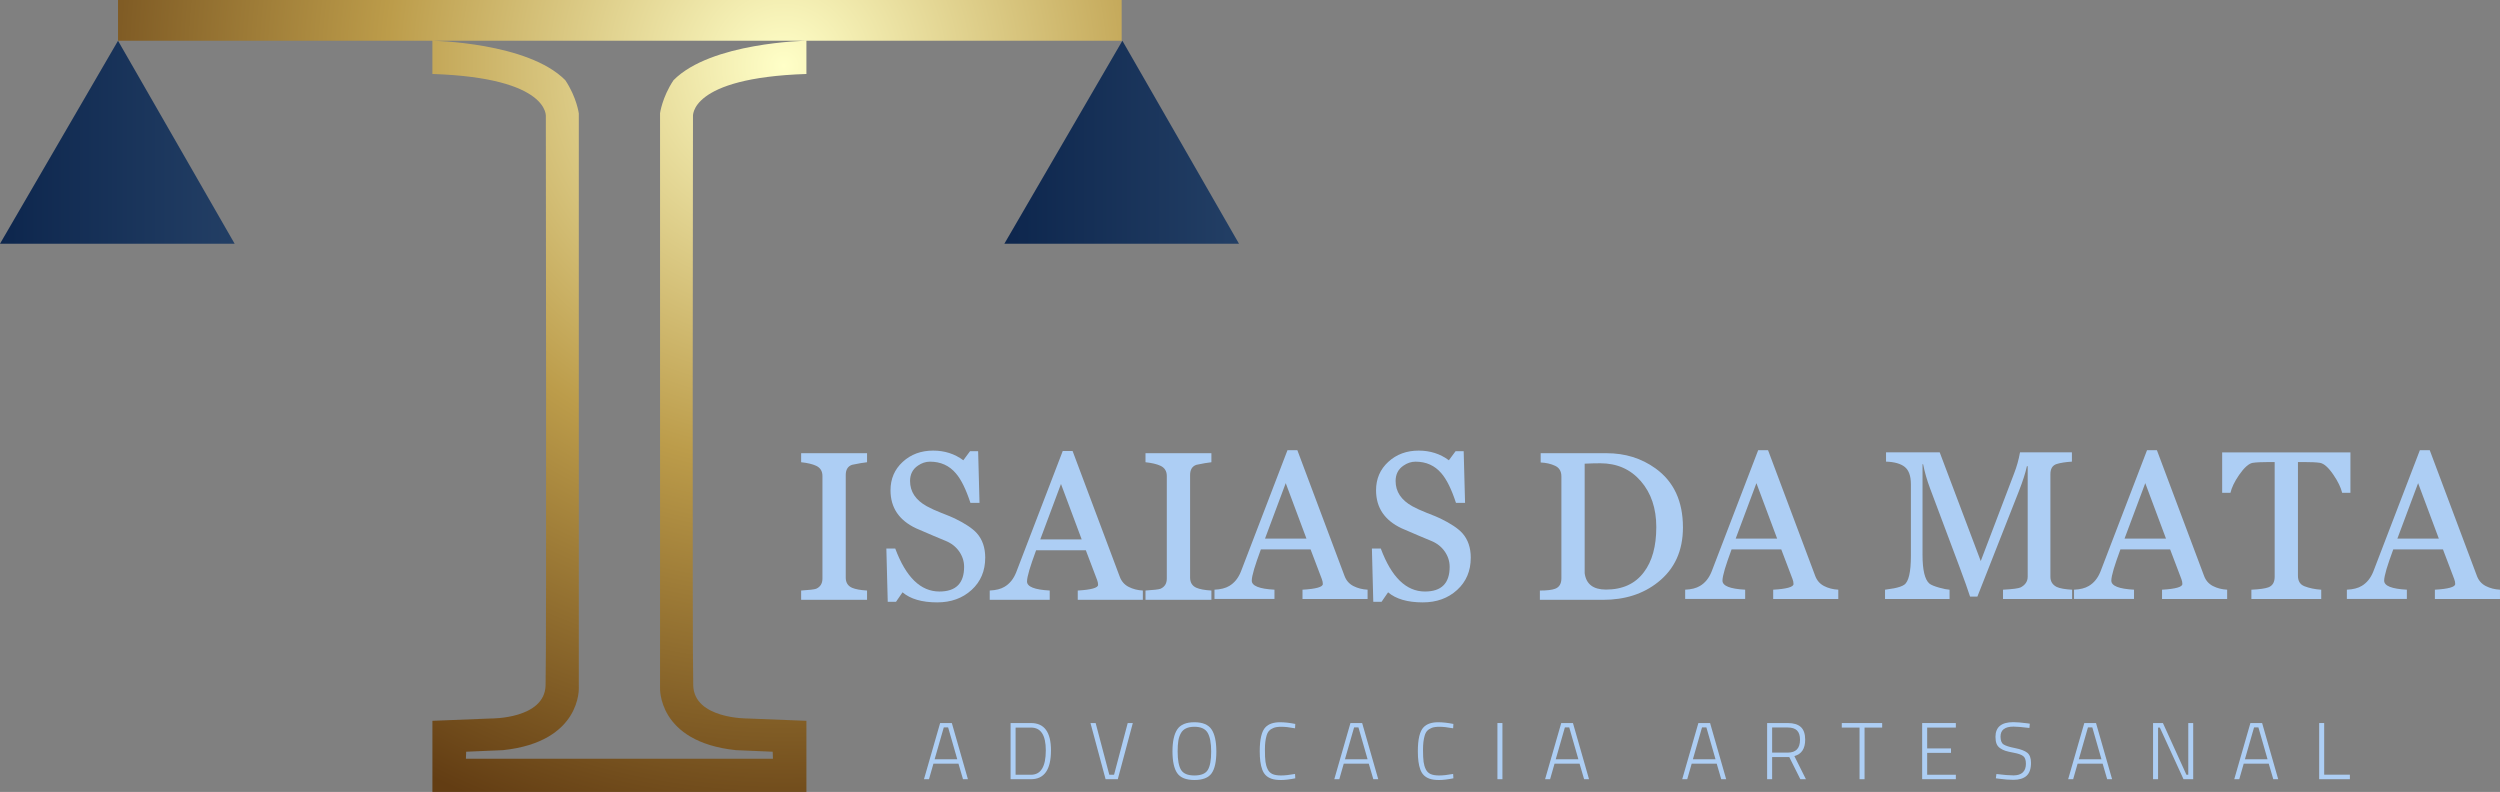 <?xml version="1.0" encoding="UTF-8"?> <svg xmlns="http://www.w3.org/2000/svg" xmlns:xlink="http://www.w3.org/1999/xlink" id="a" viewBox="0 0 2066.18 654.52"><rect x="0" y="0" width="2066.18" height="654.52" fill="#808080" stroke="none"/><defs><style>.e{fill:#adcef4;}.f{fill:url(#d);}.g{fill:url(#b);}.h{fill:url(#c);}</style><radialGradient id="b" cx="647.87" cy="54.38" fx="647.87" fy="54.38" r="656.48" gradientUnits="userSpaceOnUse"><stop offset="0" stop-color="#ffffc8"></stop><stop offset=".5" stop-color="#bc9c4a"></stop><stop offset="1" stop-color="#633d13"></stop></radialGradient><linearGradient id="c" x1="0" y1="117.56" x2="193.93" y2="117.56" gradientUnits="userSpaceOnUse"><stop offset="0" stop-color="#0d264d"></stop><stop offset="1" stop-color="#233f65"></stop></linearGradient><linearGradient id="d" x1="830.07" x2="1024" xlink:href="#c"></linearGradient></defs><g><path class="g" d="m927.03,0v33.68H97.54V0h829.5Zm-381.52,93.75v474.53s-2.36,44.84,62.64,51.7c24.24,1.07,30.46,1.29,30.46,1.29l.21,5.79h-253.76l.21-5.79s6.22-.21,30.46-1.29c65-6.86,62.64-51.7,62.64-51.7V93.75s-1.72-13.3-11.16-27.46c-30.89-31.32-109.84-32.61-109.84-32.61v27.46c97.82,3.22,93.75,35.4,93.75,35.4,0,0,.64,442.35-.21,470.02-.86,27.67-44.84,27.24-44.84,27.24l-48.7,1.93v58.78h309.11v-58.78l-48.7-1.93s-43.98.43-44.84-27.24c-.86-27.67-.21-470.02-.21-470.02,0,0-4.08-32.18,93.75-35.4v-27.46s-78.95,1.29-109.84,32.61c-9.44,14.16-11.16,27.46-11.16,27.46Z"></path><polygon class="h" points="0 201.44 97.54 33.68 193.93 201.44 0 201.44"></polygon><polyline class="f" points="1024 201.44 830.07 201.44 927.61 33.68"></polyline></g><g><g><path class="e" d="m716.59,495.73h-54.47v-7.67c6.85-.43,10.98-.92,12.39-1.47,3.48-1.52,5.22-4.34,5.22-8.47v-84.69c0-4.02-1.74-6.84-5.22-8.47-3.04-1.41-7.18-2.39-12.39-2.93v-7.49h54.47v7.49c-3.04.33-7.18,1.03-12.39,2.12-3.48,1.19-5.22,4.02-5.22,8.47v84.69c0,4.13,1.74,6.95,5.22,8.47,2.72,1.19,6.85,1.95,12.39,2.28v7.67Z"></path><path class="e" d="m814.25,460.99c0,10.87-3.75,19.73-11.25,26.58-7.5,6.85-16.96,10.28-28.38,10.28-12.61,0-22.18-2.77-28.7-8.32l-5.38,7.83h-6.85l-1.14-44.04h7.34c8.81,23.71,20.98,35.55,36.53,35.55,13.59,0,20.39-6.79,20.39-20.39,0-4.57-1.36-8.81-4.08-12.72-2.72-3.92-6.5-6.85-11.33-8.81-4.84-1.96-12.91-5.38-24.22-10.28-14.14-6.63-21.2-17.12-21.2-31.48,0-9.46,3.37-17.29,10.11-23.48,6.74-6.2,15.11-9.3,25.12-9.3,9.46,0,17.78,2.66,24.95,7.99l5.55-7.5h6.69l1.14,42.73h-7.5c-3.7-11.31-7.72-19.46-12.07-24.46-5.44-6.41-12.56-9.62-21.36-9.62-3.48,0-6.8,1.09-9.95,3.26-4.35,2.93-6.52,7.17-6.52,12.72,0,8.81,4.62,15.77,13.86,20.88,3.15,1.74,7.07,3.53,11.74,5.38,5.65,2.18,9.46,3.75,11.42,4.73,8.48,4.13,14.52,8.15,18.1,12.07,4.67,5.22,7.01,12.01,7.01,20.39Z"></path><path class="e" d="m944.55,495.73h-53.82v-7.67c11.2-.65,16.8-2.22,16.8-4.71,0-1.3-.27-2.65-.82-4.06l-9.3-24.51h-41.1c-2.5,6.82-4.35,12.23-5.55,16.23-1.31,4.44-1.96,7.63-1.96,9.57,0,4.33,6.25,6.82,18.76,7.47v7.67h-49.58v-7.67c5.11-.22,9.19-1.25,12.23-3.09,4.24-2.5,7.45-6.46,9.62-11.89,8.59-22.36,21.42-55.8,38.49-100.32h8.15l38.98,103.9c1.41,3.8,3.86,6.6,7.34,8.39,3.48,1.79,7.39,2.8,11.74,3.01v7.67Zm-50.56-49.91l-17.12-45.83-17.12,45.83h34.25Z"></path><path class="e" d="m1001.19,495.73h-54.47v-7.67c6.85-.43,10.98-.92,12.39-1.47,3.48-1.52,5.22-4.34,5.22-8.47v-84.69c0-4.02-1.74-6.84-5.22-8.47-3.04-1.41-7.18-2.39-12.39-2.93v-7.49h54.47v7.49c-3.04.33-7.18,1.03-12.39,2.12-3.48,1.19-5.22,4.02-5.22,8.47v84.69c0,4.13,1.74,6.95,5.22,8.47,2.72,1.19,6.85,1.95,12.39,2.28v7.67Z"></path><path class="e" d="m1130.3,495.04h-53.82v-7.67c11.2-.65,16.8-2.22,16.8-4.71,0-1.3-.27-2.65-.82-4.06l-9.3-24.51h-41.1c-2.5,6.82-4.35,12.23-5.55,16.23-1.31,4.44-1.96,7.63-1.96,9.57,0,4.33,6.25,6.82,18.76,7.47v7.67h-49.58v-7.67c5.11-.22,9.19-1.25,12.23-3.09,4.24-2.5,7.45-6.46,9.62-11.89,8.59-22.36,21.42-55.8,38.49-100.32h8.15l38.98,103.9c1.41,3.8,3.86,6.6,7.34,8.39,3.48,1.79,7.39,2.8,11.74,3.01v7.67Zm-50.56-49.91l-17.12-45.83-17.12,45.83h34.25Z"></path><path class="e" d="m1215.54,460.99c0,10.87-3.75,19.73-11.25,26.58-7.5,6.85-16.96,10.28-28.38,10.28-12.61,0-22.18-2.77-28.7-8.32l-5.38,7.83h-6.85l-1.14-44.04h7.34c8.81,23.71,20.98,35.55,36.53,35.55,13.59,0,20.39-6.79,20.39-20.39,0-4.57-1.36-8.81-4.08-12.72-2.72-3.92-6.5-6.85-11.33-8.81-4.84-1.96-12.91-5.38-24.22-10.28-14.14-6.63-21.2-17.12-21.2-31.48,0-9.46,3.37-17.29,10.11-23.48,6.74-6.2,15.11-9.3,25.12-9.3,9.46,0,17.78,2.66,24.95,7.99l5.55-7.5h6.69l1.14,42.73h-7.5c-3.7-11.31-7.72-19.46-12.07-24.46-5.44-6.41-12.56-9.62-21.36-9.62-3.48,0-6.8,1.09-9.95,3.26-4.35,2.93-6.52,7.17-6.52,12.72,0,8.81,4.62,15.77,13.86,20.88,3.15,1.74,7.07,3.53,11.74,5.38,5.65,2.18,9.46,3.75,11.42,4.73,8.48,4.13,14.52,8.15,18.1,12.07,4.67,5.22,7.01,12.01,7.01,20.39Z"></path><path class="e" d="m1390.91,435.88c0,19.35-6.91,34.47-20.71,45.34-12.18,9.68-27.29,14.52-45.34,14.52h-52.19v-7.67c5.76,0,9.95-.49,12.56-1.46,3.48-1.3,5.22-4.17,5.22-8.62v-84.22c0-4.22-1.71-7.15-5.14-8.78-3.43-1.62-7.42-2.55-11.99-2.76v-7.67h54.47c15.33,0,28.81,4.19,40.45,12.56,15.11,10.87,22.67,27.13,22.67,48.76Zm-22.02-.16c0-15.55-4.27-28.24-12.8-38.08-8.54-9.84-19.71-14.76-33.52-14.76-3.81,0-8.1.11-12.88.33v90.52c1.2,9.03,7.07,13.54,17.61,13.54,13.7,0,24.14-4.78,31.31-14.35,6.85-9.02,10.27-21.42,10.27-37.18Z"></path><path class="e" d="m1519.31,495.04h-53.82v-7.67c11.2-.65,16.8-2.22,16.8-4.71,0-1.3-.27-2.65-.81-4.06l-9.3-24.51h-41.1c-2.5,6.82-4.35,12.23-5.55,16.23-1.31,4.44-1.96,7.63-1.96,9.57,0,4.33,6.25,6.82,18.76,7.47v7.67h-49.58v-7.67c5.11-.22,9.19-1.25,12.23-3.09,4.24-2.5,7.45-6.46,9.62-11.89,8.59-22.36,21.42-55.8,38.49-100.32h8.15l38.98,103.9c1.41,3.8,3.86,6.6,7.34,8.39,3.48,1.79,7.39,2.8,11.74,3.01v7.67Zm-50.56-49.91l-17.12-45.83-17.13,45.83h34.25Z"></path><path class="e" d="m1712.52,495.04h-57.08v-7.67c8.16-.43,13.05-1.09,14.68-1.95,3.8-2.06,5.71-4.99,5.71-8.79v-91.35h-.65c-1.09,5.22-3.26,12.01-6.52,20.39l-34.41,87.42h-6.04c-1.74-5.43-4.62-13.54-8.64-24.3l-24.46-65.24c-2.5-6.63-4.4-13.26-5.71-19.9h-.49v74.91c0,12.59,1.9,20.52,5.71,23.77,1.31,1.08,4.08,2.23,8.32,3.42,3.59.98,6.36,1.52,8.32,1.63v7.67h-53.33v-7.67c2.5-.32,4.95-.7,7.34-1.14,3.91-.76,6.74-1.73,8.48-2.93,3.7-2.49,5.55-10.46,5.55-23.9v-59.18c0-6.83-1.69-11.59-5.06-14.31-3.37-2.71-8.54-4.17-15.49-4.39v-7.67h44.36l33.92,89.86,27.56-72.41c2.17-5.55,3.8-11.36,4.89-17.45h42.89v7.67c-5.22.33-9.41.98-12.56,1.95-3.48,1.08-5.22,3.9-5.22,8.45v84.71c0,3.9,1.74,6.72,5.22,8.46,2.5,1.19,6.74,1.95,12.72,2.28v7.67Z"></path><path class="e" d="m1840.69,495.04h-53.82v-7.67c11.2-.65,16.8-2.22,16.8-4.71,0-1.3-.27-2.65-.81-4.06l-9.3-24.51h-41.1c-2.5,6.82-4.35,12.23-5.55,16.23-1.31,4.44-1.96,7.63-1.96,9.57,0,4.33,6.25,6.82,18.76,7.47v7.67h-49.58v-7.67c5.11-.22,9.19-1.25,12.23-3.09,4.24-2.5,7.45-6.46,9.62-11.89,8.59-22.36,21.42-55.8,38.49-100.32h8.15l38.98,103.9c1.41,3.8,3.86,6.6,7.34,8.39,3.48,1.79,7.39,2.8,11.74,3.01v7.67Zm-50.56-49.91l-17.12-45.83-17.13,45.83h34.25Z"></path><path class="e" d="m2066.18,495.04h-53.82v-7.67c11.2-.65,16.8-2.22,16.8-4.71,0-1.3-.27-2.65-.81-4.06l-9.3-24.51h-41.1c-2.5,6.82-4.35,12.23-5.55,16.23-1.31,4.44-1.96,7.63-1.96,9.57,0,4.33,6.25,6.82,18.76,7.47v7.67h-49.58v-7.67c5.11-.22,9.19-1.25,12.23-3.09,4.24-2.5,7.45-6.46,9.62-11.89,8.59-22.36,21.42-55.8,38.49-100.32h8.15l38.98,103.9c1.41,3.8,3.86,6.6,7.34,8.39,3.48,1.79,7.39,2.8,11.74,3.01v7.67Zm-50.56-49.91l-17.12-45.83-17.13,45.83h34.25Z"></path><path class="e" d="m1942.58,407.3h-6.85c-1.09-4.46-3.48-9.4-7.18-14.84-4.13-6.09-7.88-9.4-11.25-9.95-2.72-.43-7.23-.65-13.54-.65h-4.57v93.96c0,4.34,1.74,7.22,5.22,8.63,4.13,1.63,8.81,2.6,14.03,2.93v7.67h-57.74v-7.67c6.74-.33,11.42-.98,14.03-1.95,3.48-1.3,5.22-4.23,5.22-8.79v-94.77h-4.57c-6.31,0-10.82.22-13.54.65-3.26.54-7.01,3.86-11.25,9.95-3.81,5.55-6.2,10.49-7.18,14.84h-6.85v-33.43h106.01v33.43Z"></path></g><g><g><path class="e" d="m763.64,643.99l13.35-46.41h9.68l13.29,46.41h-4.07l-3.74-12.82h-20.7l-3.67,12.82h-4.14Zm16.36-42.8l-7.55,26.31h18.7l-7.54-26.31h-3.61Z"></path><path class="e" d="m852.11,643.99h-16.89v-46.41h16.89c10.99,0,16.49,7.52,16.49,22.57,0,15.89-5.5,23.84-16.49,23.84Zm12.22-23.84c0-12.55-4.07-18.83-12.22-18.83h-12.75v38.99h12.75c8.15,0,12.22-6.72,12.22-20.16Z"></path><path class="e" d="m932.03,597.58h4.21l-12.42,46.41h-10.08l-12.49-46.41h4.27l11.28,42.73h3.94l11.28-42.73Z"></path><path class="e" d="m1005.28,621.15c0,8.28-1.3,14.27-3.91,17.96-2.6,3.7-7.34,5.54-14.22,5.54s-11.62-1.89-14.22-5.68c-2.6-3.78-3.91-9.76-3.91-17.93s1.31-14.23,3.94-18.19c2.63-3.96,7.35-5.94,14.16-5.94s11.54,1.97,14.19,5.91c2.65,3.94,3.97,10.05,3.97,18.33Zm-29.18,15.12c1.87,3.09,5.55,4.64,11.05,4.64s9.18-1.51,11.05-4.54c1.87-3.03,2.8-8.09,2.8-15.19s-.98-12.3-2.94-15.59c-1.96-3.29-5.61-4.94-10.95-4.94s-9.24,1.78-11.15,5.34c-1.02,1.83-1.73,3.92-2.1,6.28-.38,2.36-.57,5.28-.57,8.75,0,7.08.93,12.16,2.8,15.26Z"></path><path class="e" d="m1070.52,643.25c-4.59.94-8.5,1.4-11.75,1.4s-5.87-.34-7.85-1.03c-1.98-.69-3.59-1.66-4.84-2.91-1.25-1.25-2.23-2.87-2.94-4.87-1.34-3.65-2-8.61-2-14.89,0-10.06,1.6-16.72,4.81-19.97,2.63-2.71,6.63-4.07,12.02-4.07,3.69,0,7.88.47,12.55,1.4l-.2,3.61c-4.63-.85-8.35-1.27-11.15-1.27s-4.97.3-6.51.9c-1.54.6-2.78,1.4-3.74,2.4-.96,1-1.68,2.39-2.17,4.17-.89,3.03-1.33,6.81-1.33,11.35s.16,7.94.47,10.18c.31,2.25.91,4.29,1.8,6.11.89,1.83,2.2,3.14,3.94,3.94,1.74.8,4.14,1.2,7.21,1.2s6.9-.42,11.48-1.27l.2,3.61Z"></path><path class="e" d="m1102.76,643.99l13.35-46.41h9.68l13.29,46.41h-4.07l-3.74-12.82h-20.7l-3.67,12.82h-4.14Zm16.36-42.8l-7.55,26.31h18.7l-7.54-26.31h-3.61Z"></path><path class="e" d="m1201.19,643.25c-4.59.94-8.5,1.4-11.75,1.4s-5.87-.34-7.85-1.03c-1.98-.69-3.59-1.66-4.84-2.91-1.25-1.25-2.23-2.87-2.94-4.87-1.34-3.65-2-8.61-2-14.89,0-10.06,1.6-16.72,4.81-19.97,2.63-2.71,6.63-4.07,12.02-4.07,3.69,0,7.88.47,12.55,1.4l-.2,3.61c-4.63-.85-8.35-1.27-11.15-1.27s-4.97.3-6.51.9c-1.54.6-2.78,1.4-3.74,2.4-.96,1-1.68,2.39-2.17,4.17-.89,3.03-1.33,6.81-1.33,11.35s.16,7.94.47,10.18c.31,2.25.91,4.29,1.8,6.11.89,1.83,2.2,3.14,3.94,3.94,1.74.8,4.14,1.2,7.21,1.2s6.9-.42,11.48-1.27l.2,3.61Z"></path><path class="e" d="m1237.58,643.99v-46.41h4.14v46.41h-4.14Z"></path><path class="e" d="m1276.97,643.99l13.35-46.41h9.68l13.29,46.41h-4.07l-3.74-12.82h-20.7l-3.67,12.82h-4.14Zm16.36-42.8l-7.55,26.31h18.7l-7.54-26.31h-3.61Z"></path></g><g><path class="e" d="m1390.31,643.99l13.35-46.41h9.68l13.29,46.41h-4.07l-3.74-12.82h-20.7l-3.67,12.82h-4.14Zm16.36-42.8l-7.54,26.31h18.7l-7.54-26.31h-3.61Z"></path><path class="e" d="m1464.62,625.69v18.3h-4.14v-46.41h17.03c4.85,0,8.47,1.1,10.85,3.3,2.38,2.2,3.57,5.69,3.57,10.45,0,7.43-2.98,11.95-8.95,13.55l9.55,19.1h-4.61l-9.15-18.3h-14.16Zm23.04-14.29c0-3.47-.82-6.03-2.47-7.68s-4.21-2.47-7.68-2.47h-12.89v20.76h12.89c6.77,0,10.15-3.54,10.15-10.62Z"></path><path class="e" d="m1522.18,601.32v-3.74h33.38v3.74h-14.56v42.67h-4.14v-42.67h-14.69Z"></path><path class="e" d="m1588.61,643.99v-46.41h27.84v3.74h-23.7v17.23h19.7v3.67h-19.7v18.09h23.7v3.67h-27.84Z"></path><path class="e" d="m1664.13,600.52c-7.17,0-10.75,2.74-10.75,8.21,0,3.2.81,5.37,2.44,6.48,1.62,1.11,4.81,2.14,9.55,3.07,4.74.94,8.12,2.23,10.15,3.87,2.02,1.65,3.04,4.41,3.04,8.28,0,4.99-1.24,8.58-3.71,10.78s-6.09,3.3-10.85,3.3c-3.47,0-7.5-.31-12.09-.93l-2.4-.33.47-3.54c6.1.76,10.82,1.13,14.16,1.13s5.87-.81,7.61-2.44c1.74-1.62,2.61-4.01,2.61-7.14s-.77-5.28-2.3-6.41c-1.53-1.13-3.98-2.01-7.34-2.64-3.36-.62-5.82-1.19-7.38-1.7-1.56-.51-3.02-1.25-4.37-2.2-1.36-.96-2.33-2.18-2.9-3.67s-.87-3.37-.87-5.64c0-8.1,4.9-12.15,14.69-12.15,2.94,0,6.77.31,11.49.93l2.2.33-.33,3.54c-6.14-.76-10.51-1.13-13.09-1.13Z"></path><path class="e" d="m1709.27,643.99l13.35-46.41h9.68l13.29,46.41h-4.07l-3.74-12.82h-20.7l-3.67,12.82h-4.14Zm16.36-42.8l-7.54,26.31h18.7l-7.54-26.31h-3.61Z"></path><path class="e" d="m1779.44,643.99v-46.41h8.15l19.43,42.73h1.53v-42.73h4.07v46.41h-8.01l-19.56-42.67h-1.47v42.67h-4.14Z"></path><path class="e" d="m1846.55,643.99l13.35-46.41h9.68l13.29,46.41h-4.07l-3.74-12.82h-20.7l-3.67,12.82h-4.14Zm16.36-42.8l-7.55,26.31h18.7l-7.54-26.31h-3.61Z"></path><path class="e" d="m1942.1,643.99h-25.37v-46.41h4.14v42.67h21.23v3.74Z"></path></g></g></g></svg> 